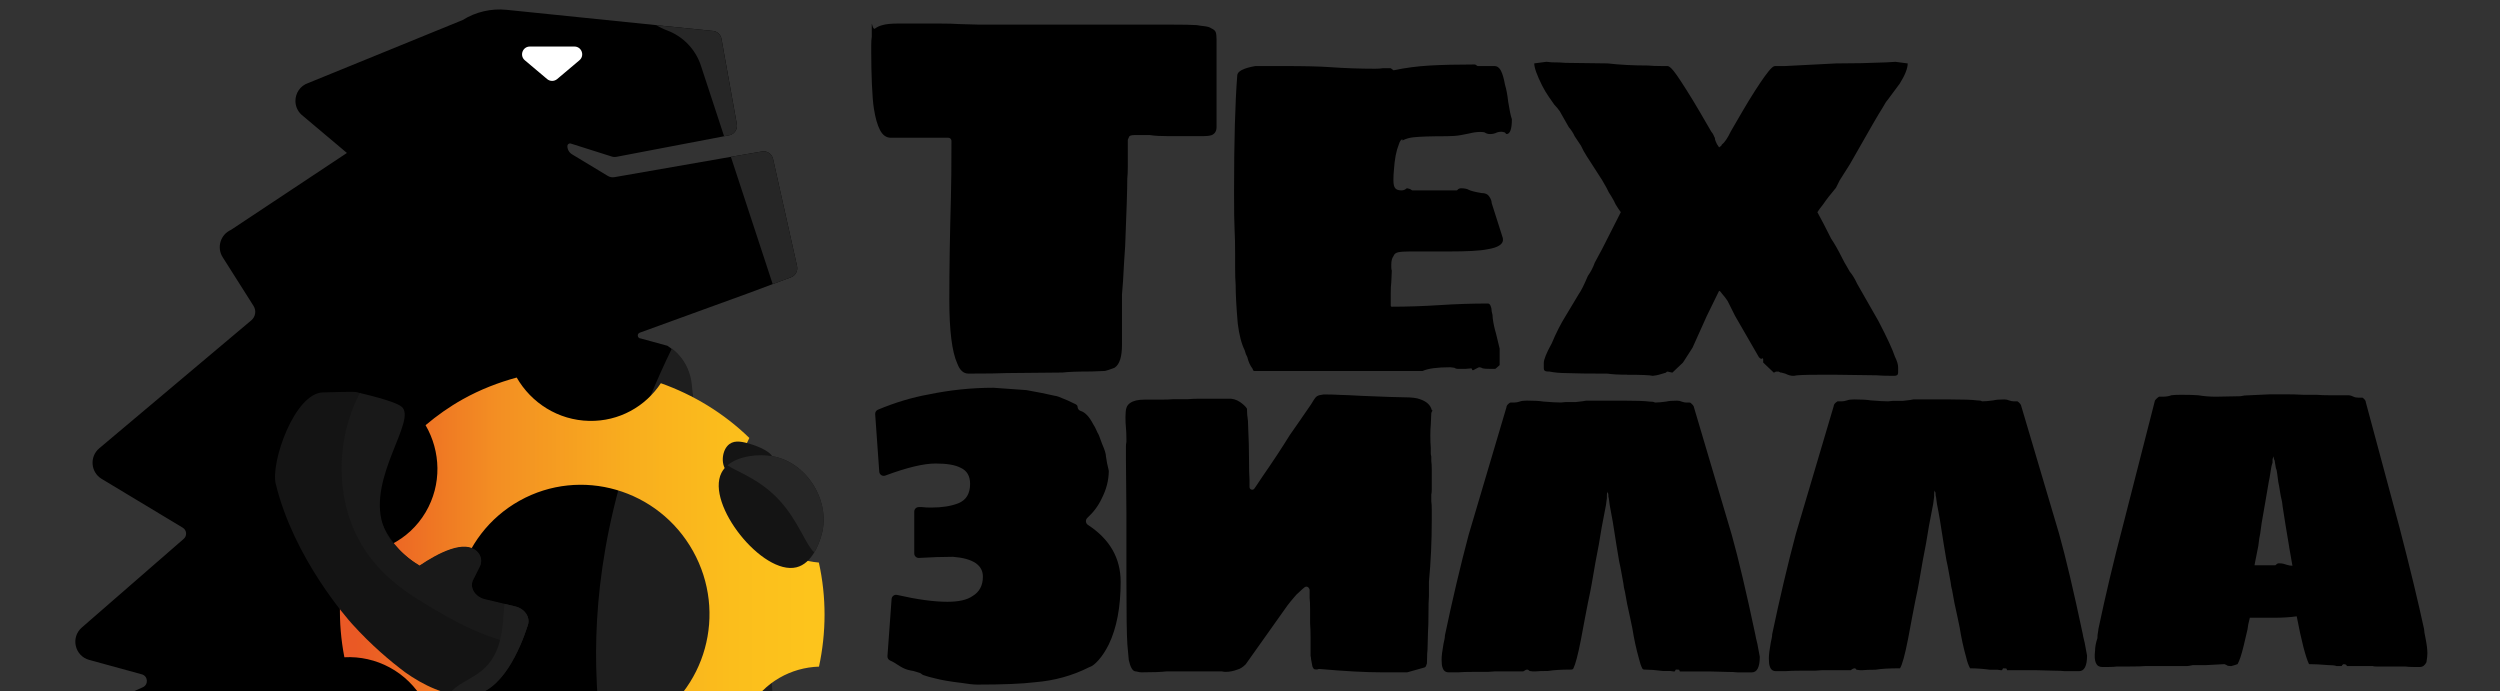 <?xml version="1.0" encoding="UTF-8"?> <svg xmlns="http://www.w3.org/2000/svg" xmlns:xlink="http://www.w3.org/1999/xlink" id="_Слой_1" data-name="Слой 1" viewBox="0 0 1734.51 479.69"><rect x="0" y="0" width="1734.51" height="479.69" fill="#333333" stroke="none"/><defs><style> .cls-1 { fill: #1e1e1e; } .cls-2 { fill: url(#_Безымянный_градиент_540); } .cls-3 { fill: #141414; } .cls-4 { fill: #fff; } .cls-5 { fill: #262626; } .cls-6 { fill: #191919; } </style><linearGradient id="_Безымянный_градиент_540" data-name="Безымянный градиент 540" x1="235.83" y1="424.06" x2="572.06" y2="424.06" gradientUnits="userSpaceOnUse"><stop offset=".03" stop-color="#ea5925"></stop><stop offset=".04" stop-color="#ea5a24"></stop><stop offset=".32" stop-color="#f38e23"></stop><stop offset=".38" stop-color="#f49522"></stop><stop offset=".6" stop-color="#f9ae1e"></stop><stop offset=".81" stop-color="#fbbe1c"></stop><stop offset=".97" stop-color="#fdc41c"></stop></linearGradient></defs><g><path d="M-334.12,765.72l463.05-7.62c2.25-.02,4.03,1.97,3.76,4.23l-5.72,46.43c-.66,5.35,3.52,10.1,8.93,10.1h139.81c8.85,0,12.39-11.4,5.11-16.42l-9.62-6.65-10.85-7.48-5.62-75.29c-.31-4.27,5.62-5.65,7.22-1.67l16.62,41.9c.59,1.43,1.99,2.38,3.53,2.35l107.02-1.78,18.65,58.74c1.17,3.74,4.64,6.28,8.56,6.28h124.09c8.82,0,12.37-11.39,5.1-16.4l-17.36-11.96-29.52-68.56c-.82-1.85-3.24-2.31-4.67-.88l-20.26,20.59c-2.22,2.28-5.91-.24-4.64-3.13l39.63-90.93,20.44-46.99c3.82-8.72,5.52-18.21,5.02-27.74,4.03-46.76,3.07-83.2-.57-111.79-3.74-29.44-10.33-50.57-17.24-66.11,0,0-3.04-6.85-7.42-18.02-2.16-5.54-4.65-12.15-7.25-19.5-8.99-25.46-19.33-59.94-22.19-90.55-.01-.11-.07-.75-.18-1.61-.29-2.1-.98-5.61-2.68-9.55-.68-1.57-1.53-3.21-2.57-4.85-3.53-5.56-8.02-9.02-11.03-10.97-6.14-1.68-12.3-3.37-18.44-5.05-2.33,0-2.9-3.23-.72-4.02,22.36-8.13,71.03-25.79,73.94-26.87l18.29-6.82,12.7-4.74c3.14-1.18,4.94-4.49,4.21-7.76l-.79-3.58-15.88-70.86c-.77-3.47-4.17-5.72-7.69-5.11l-11.54,1.99-10.01,1.74-80.83,14.11c-1.59.27-3.21-.02-4.59-.88l-24.79-14.97c-2.12-1.28-3.24-3.5-3.24-5.73.01-1.04.87-1.83,1.83-1.83.18,0,.37.03.55.09l27.84,8.82c.29.12.59.21.89.28.56.14,1.15.22,1.73.22.39,0,.77-.03,1.16-.1l74.77-14.28,3.49-.67c1.3-.24,2.44-.88,3.32-1.72,1.61-1.48,2.44-3.74,2.02-6.05l-10.68-59.22c-.59-3.19-3.37-5.49-6.61-5.49l-38.59-3.94-103.89-10.63c-10.66-1.08-21.38,1.4-30.47,7.08l-107.19,43.72c-5.67,1.93-8.84,7.11-8.84,12.41,0,3.37,1.29,6.77,4.04,9.42l31.68,26.68-80.45,53.37c-7.29,3.23-10.02,12.22-5.75,18.95l21.41,33.8c2.06,3.25,1.4,7.51-1.54,9.99l-105.51,88.81c-6.84,5.79-5.99,16.6,1.7,21.22l56.25,33.86c2.78,1.68,3.13,5.59.67,7.73l-70.71,61.52c-7.88,6.86-4.93,19.72,5.15,22.48l36.46,9.99c4.35,1.18,4.8,7.16.69,8.99l-131.93,58.96c-6.69,2.99-9.6,10.87-6.5,17.5l29.2,62.29-142.88,22.54c-6.61,1.06-11.38,6.92-11.04,13.61l2.89,56.77-77.46-19.62c-3.23-.82-6.62-.39-9.55,1.22l-92.44,51.1c-11.93,6.6-7.09,24.74,6.54,24.53Z"></path><path class="cls-4" d="M367.62,32.29h30.91c5.03,0,7.33,6.28,3.48,9.53l-15.46,13.04c-2.01,1.7-4.95,1.7-6.96,0l-15.46-13.04c-3.85-3.25-1.55-9.53,3.48-9.53Z"></path><path class="cls-5" d="M517.1,107.08l-10.01,1.74,29.01,88.31,12.7-4.74c3.14-1.18,4.94-4.49,4.21-7.76l-.79-3.58-15.88-70.86c-.77-3.47-4.17-5.72-7.69-5.11l-11.54,1.99Z"></path><path class="cls-5" d="M455.33,17.45c2.25,1.41,4.72,2.62,7.39,3.61,11.17,4.13,19.84,13.13,23.56,24.45l16.11,49.04,3.49-.67c1.3-.24,2.44-.88,3.32-1.72,1.61-1.48,2.44-3.74,2.02-6.05l-10.68-59.22c-.59-3.19-3.37-5.49-6.61-5.49l-38.59-3.94Z"></path><path class="cls-1" d="M360.77,754.31l28.81-.48,4.03,12.71c20.83-4.65,49.13-16.44,78.79-34.59l36.77-84.38,20.44-46.99c3.83-8.72,5.52-18.21,5.02-27.74,4.03-46.76,3.07-83.2-.57-111.79-3.74-29.44-10.33-50.57-17.24-66.11,0,0-3.04-6.85-7.42-18.02-2.16-5.54-4.65-12.15-7.25-19.5-8.99-25.46-19.33-59.94-22.19-90.55-.01-.11-.07-.75-.18-1.61-.29-2.1-.98-5.61-2.68-9.55-.68-1.57-1.53-3.21-2.57-4.85-2.6-4.09-5.71-7.04-8.38-9.09-44.78,92.21-53.6,167.12-52.51,220.57,1.44,69.78,20,113.61-1.44,186.37-16.98,57.63-45.94,88.91-51.41,105.6Z"></path><g id="Gear"><path class="cls-2" d="M240.6,383.72c-5.64,23.42-6.38,48.01-1.67,72.29,21.86-1.19,43.65,9.92,55.14,30.51,11.5,20.61,9.5,44.99-2.99,62.96,18.16,16.78,39.53,29.08,62.4,36.55,9.85-19.18,29.86-32.11,52.85-31.65,22.26.46,41.5,13.27,51.34,31.79,9.87-3.29,19.6-7.4,28.99-12.63,12.03-6.72,22.76-14.86,32.39-23.84-9.68-17.84-10.12-40.08.84-58.65,10.54-17.87,29.03-27.94,48.33-28.55,5.05-23.47,5.26-48.06-.09-72.2-18.99-1.6-36.96-12.37-47.03-30.44-10.07-18.04-9.82-39.01-1.21-56.02-17.74-17.22-38.78-29.95-61.4-37.98-10.63,16.12-28.92,26.58-49.67,26.15-21.57-.44-40.24-12.48-50.34-30.08-12.71,3.46-25.28,8.31-37.31,15.02-9.39,5.24-18,11.35-25.92,18.04,10.55,18.09,11.37,41.18.07,60.36-11.7,19.83-33.19,30.05-54.71,28.37ZM360.47,347.4c42.48-23.71,96.36-8.05,120.35,34.94,23.99,42.98,9.01,97.07-33.46,120.76-42.46,23.69-96.34,8.03-120.33-34.96-23.99-42.98-9-97.06,33.44-120.74Z"></path></g><path class="cls-3" d="M191.35,335.82c12.56,51.65,50,93.83,53.02,97.16,13.52,14.95,26.68,25.94,36.88,33.57.01.01.02.02.03.02,11.55,8.16,28.24,17.08,44.86,15.96,22-1.49,34.86-32.56,40.1-48.85,1.7-5.25-2.26-10.98-8.59-12.5l-21.27-5.1c-6.94-1.66-10.84-8.27-8.11-13.69l4.65-9.24c1.63-3.24,1.06-7.21-1.78-10.06-8.72-8.78-27.42,1.16-40.02,9.67-15.6-10.22-22.37-21.05-25.68-28.86-6.29-14.85-2.23-23.83-6.05-56.64-2.66-22.88-3.18-30.08-9.05-34.04-2.71-1.83-4.15-1.48-26.27-.96-19.63.46-36.43,48.42-32.75,63.57Z"></path><path class="cls-6" d="M246.02,368.57c-13.42-29.86-11.63-67.06,3.72-96.01.1.05.21.09.31.13.18.08.3.13.31.14.43.19,23.37,5.2,28.31,9.38,10.78,9.12-23.42,48.8-13.22,81.3,4.41,14.06,16.01,23.18,25.68,28.86,12.59-8.51,31.3-18.46,40.02-9.67,2.84,2.85,3.41,6.83,1.78,10.06l-4.65,9.24c-2.73,5.43,1.17,12.03,8.11,13.69l21.27,5.1c6.33,1.52,10.29,7.25,8.59,12.5-1.3,4.03-3.06,8.97-5.32,14.14-25.63-4.61-48.92-18.38-60-24.93-17.56-10.38-41.75-24.68-54.9-53.94Z"></path><path class="cls-1" d="M312.19,481.31c4.58,1.05,9.28,1.53,13.97,1.21,22-1.48,34.86-32.55,40.1-48.85.28-.88.4-1.77.38-2.64.13-4.54-3.54-8.94-8.97-10.24l-7.64-1.83c-.02.12-.03.24-.04.37-.68,7.29-.88,16.15-3.02,24.67-1.95,7.81-5.54,15.36-12.63,21.21-7.75,6.37-18.8,10.01-22.14,16.1Z"></path></g><path class="cls-3" d="M552.53,393.61c5.57-1.34,9.59-5.62,12.41-10.34,4.2-7.02,5.78-15,5.89-15.67,4.07-22.12-11.71-46.84-34.67-51.05-9.77-1.79-23.66-.38-31.46,6.31-1.73,1.48-3.16,3.23-4.18,5.26-10.93,21.8,28.52,71.18,52.01,65.49Z"></path><path class="cls-3" d="M536.32,318.64c.29-4.79-10.75-9.17-15.73-10.59-4.86-1.39-10.36-2.97-14.45,0-5.29,3.85-6.16,13.83-2.25,18.3,7.21,8.23,32-.69,32.43-7.71Z"></path><path class="cls-5" d="M504.7,322.86c7.38,4.85,22.87,9.61,36.59,24.84,12.73,14.12,17.87,30.51,23.64,35.57,4.2-7.02,5.78-15,5.89-15.67,4.07-22.12-11.71-46.84-34.67-51.05-9.77-1.79-23.66-.38-31.46,6.31Z"></path><path d="M664.17,252.23c-3.69-8.11-5.53-22.85-5.53-44.23s.37-44.35,1.11-71.14c.24-8.48.37-21.5.37-39.07,0-.48-.16-.95-.44-1.33h0c-.42-.56-1.07-.88-1.77-.88h-39.81c-3.2,0-5.71-1.78-7.56-5.34-1.84-3.56-3.26-8.53-4.24-14.93-1.23-7.37-1.84-24.93-1.84-38.7v-5.16c0-2.37.11-4.29.34-5.74.02-.11.03-.21.03-.32v-8.68c0-1.47.74,4.24,2.21,3.13,1.47-1.11,3.19-1.9,5.16-2.4,2.45-.74,6.14-1.11,11.06-1.11h28.01c6.14,0,10.81.13,14.01.37l13.64.37h132.69c9.46,0,15.68.12,18.68.36.08,0,.16.02.24.03,1.22.24,2.9.48,5.04.71,2.21.25,3.81.74,4.79,1.47,1.72.74,2.76,1.66,3.13,2.76.37,1.11.55,2.76.55,4.98v60.82c0,2.71-1.11,4.55-3.32,5.53-1.47.5-3.44.74-5.9.74h-23.96c-5.55,0-9.79-.23-12.74-.71-.11-.02-.22-.03-.33-.03h-10.89c-2.21,0-3.44.5-3.69,1.47,0,.25-.13.55-.37.92-.25.37-.37.8-.37,1.29v18.06c0,3.61-.12,6.4-.35,8.36,0,.08-.01.15-.01.23,0,7.18-.5,22.75-1.47,46.69l-.74,11.06c-.49,10.24-.98,17.7-1.46,22.38,0,.07-.01.14-.01.22v34.9c0,8.16-1.64,13.39-4.93,15.69-.15.11-.33.19-.5.26-2.9,1.11-4.96,1.8-6.18,2.07-.13.03-.25.04-.38.05l-9.02.36c-9.49,0-16.22.24-20.16.72-.08,0-.15.01-.23.01l-38.58.37c-4.92.24-13.76.37-26.54.37-3.44,0-6.02-2.33-7.74-7Z"></path><path d="M869.03,255.82c-1.67-2.18-2.87-4.82-3.6-7.94-.01-.05-.03-.1-.06-.15-.71-1.21-1.31-2.76-1.79-4.66,0-.04-.02-.08-.04-.11-2.2-4.42-3.79-10.54-4.77-18.38-.98-11.29-1.47-20.25-1.47-26.88,0-.02,0-.03,0-.04-.25-2.95-.37-6.99-.37-12.14v-8.85c0-7.37-.13-13.14-.37-17.32-.25-4.42-.37-13.14-.37-26.17,0-34.89.74-61.8,2.21-80.72,0-2.94,4.16-5.15,12.47-6.62.04,0,.08-.01.12-.01h20.21c14.01,0,24.45.25,31.33.74,10.32.74,20.76,1.11,31.33,1.11,2.42,0,4.24-.12,5.48-.36.04,0,.07-.01.11-.01h5.25c.15,0,.29.05.4.14l1.43,1.15c.15.12.34.16.52.13,8.02-1.68,16.27-2.77,24.77-3.26,8.6-.49,19.04-.74,31.33-.74.45,0,1,.31,1.66.92.12.11.28.18.44.18h11.54c1.96,0,3.5,1.11,4.61,3.32,1.1,2.21,2.02,5.39,2.76,9.55,0,.02,0,.04.01.06.97,3.19,1.71,7.11,2.2,11.76.96,6.04,1.81,10.06,2.54,12.06.03.07.04.14.04.22-.01,6.8-1.25,10.2-3.69,10.2-.22,0-.55-.3-.97-.9-.09-.13-.22-.23-.37-.26l-1.24-.31c-1.23-.24-2.58-.12-4.05.37-1.47.74-3.08,1.11-4.79,1.11-1.45,0-2.66-.35-3.63-1.06-.04-.03-.07-.05-.11-.07-.52-.22-1.61-.34-3.26-.34-2.21,0-4.79.37-7.74,1.11-.98.25-2.89.62-5.71,1.11-2.83.5-6.08.74-9.77.74-10.57,0-18.19.25-22.85.74-2.71.25-5.29.98-7.74,2.21v-.74c-.99,0-1.84,1.23-2.58,3.69-1.72,4.18-2.83,9.95-3.32,17.32-.25,2.21-.37,4.67-.37,7.37s.43,4.55,1.29,5.53c.86.99,2.27,1.47,4.24,1.47,1.38,0,2.54-.43,3.49-1.29.13-.11.29-.19.46-.17.44.04.97.16,1.58.36.65.22,1.21.53,1.67.94.12.1.26.16.42.16h30.73c.23,0,.42-.13.55-.31.23-.34.54-.6.92-.79.49-.24.98-.37,1.47-.37,2.45,0,4.3.37,5.53,1.11,1.47.73,4.4,1.47,8.8,2.2.03,0,.06,0,.09,0,2.43,0,4.14.75,5.11,2.21,1.2,1.69,1.82,3.26,1.84,4.71,0,.05,0,.11.03.16l7.72,24.25c.74,3.93-2.95,6.51-11.06,7.74-4.67.99-13.64,1.47-26.91,1.47h-26.91c-3.44,0-6.02.18-7.74.55-1.69.36-2.79,1.26-3.29,2.69-.02.05-.04.09-.07.13-.95,1.24-1.43,3.18-1.43,5.84v1.47c0,1.13.1,1.95.31,2.46.04.09.05.17.05.26l-.36,7.94s0,.03,0,.05c-.25,1.72-.37,4.29-.37,7.72v8.57c0,.35.29.64.64.64,10.85-.01,21.94-.38,33.27-1.11,11.3-.74,22.48-1.11,33.54-1.11.74,0,1.35.55,1.84,1.66.48,1.08.73,2.35.74,3.79,0,.05,0,.11.03.16.47,1.44.71,3,.71,4.68,0,.02,0,.05,0,.07.49,3.67,1.23,7.1,2.21,10.28l2.56,10.62s.02.1.02.15v11.06c0,.18-.08.36-.22.48l-2.55,2.23c-.12.1-.27.16-.42.16h-3.45c-2.62,0-4.32-.11-5.09-.35-.05-.02-.09-.04-.14-.07-.68-.43-1.46-.66-2.34-.69-.11,0-.22.02-.31.07-.49.24-1.18.59-2.07,1.03-.58.29-1.12.59-1.62.88-.43.25-.96-.06-.96-.55h0c0-.37-.32-.67-.69-.64l-3.7.31s-.04,0-.05,0h-5.5c-.89,0-1.58-.2-2.07-.61-.1-.08-.21-.14-.33-.15l-2.72-.34s-.06,0-.08,0c-8.98,0-15.31.85-19.01,2.53-.08.04-.16.05-.25.05h-116.71c-.48,0-.83-.45-1.08-1.36-.02-.07-.05-.15-.1-.21Z"></path><path d="M1128.96,259.97c-5.9,0-10.45-.25-13.64-.74-13.03,0-22.48-.13-28.38-.37-4.42,0-8.48-.37-12.16-1.11h-1.11c-1.72,0-2.58-.74-2.58-2.21v-3.69c0-2.45,1.84-7,5.53-13.64,2.95-7.12,6.27-13.64,9.95-19.53,5.4-9.09,8.35-14.01,8.85-14.74,1.47-1.96,3.56-6.14,6.27-12.53,1.96-2.7,3.56-5.77,4.79-9.21l5.16-9.58c2.45-4.91,6.76-13.39,12.9-25.43-.99-1.23-2.21-3.07-3.69-5.53-.5-1.23-1.47-3.07-2.95-5.53-1.23-1.72-2.34-3.69-3.32-5.9l-2.95-5.16-6.63-10.32c-.98-1.47-2.34-3.56-4.05-6.27-1.72-2.7-3.08-5.16-4.05-7.37l-4.42-6.63c-.98-2.21-2.34-4.3-4.05-6.27l-6.27-11.06c-1.23-1.72-2.46-3.19-3.69-4.42-.74-.98-2.03-2.82-3.87-5.53-1.84-2.7-3.38-5.28-4.61-7.74-3.69-7.37-5.53-12.53-5.53-15.48l8.48-1.11,3.69.37c3.93,0,7.12.13,9.58.37l29.12.37c8.6.99,17.93,1.47,28.01,1.47,2.45.25,5.65.37,9.58.37h4.05c.98,0,2.45,1.23,4.42,3.69,2.21,2.71,6.63,9.46,13.27,20.27,1.96,3.2,6.14,10.32,12.53,21.38.98,1.23,1.6,2.21,1.84,2.95.24.74.49,1.23.74,1.47,0,.74.18,1.54.55,2.4.37.86.67,1.54.92,2.03l.74,1.11.74,1.11c1.23-.74,1.84-1.35,1.84-1.84,1.96-1.47,4.05-4.54,6.27-9.21,6.39-11.06,10.56-18.18,12.53-21.38,5.9-9.58,10.44-16.34,13.64-20.27,1.96-2.45,3.44-3.69,4.42-3.69h6.63c18.92-.98,30.83-1.6,35.75-1.84,12.04,0,23.71-.24,35.02-.74l6.27-.37,8.48,1.11c0,3.44-1.84,8.11-5.53,14.01l-8.48,11.43c-.74.74-1.84,2.46-3.32,5.16-1.72,2.71-3.93,6.39-6.63,11.06l-16.22,28.38-7,11.06-2.58,5.16c-3.93,4.67-6.88,8.48-8.85,11.43-1.97,2.46-3.32,4.3-4.05,5.53,2.45,4.42,5.65,10.57,9.58,18.43,2.21,3.2,4.79,7.74,7.74,13.64.98,1.97,1.96,3.75,2.95,5.34.98,1.6,1.72,2.89,2.21,3.87,1.72,1.97,3.44,4.79,5.16,8.48l14.74,25.8c5.9,11.31,9.7,19.53,11.43,24.7,1.47,2.95,2.21,5.41,2.21,7.37v3.69c0,1.47-.86,2.21-2.58,2.21h-1.11c-4.67,0-8.48-.13-11.43-.37l-27.28-.37h-12.9c-9.58,0-15.24.24-16.96.74h-.74c-1.47,0-3.2-.5-5.16-1.47-2.46-.74-3.57-.98-3.32-.74l-1.47-.74h-1.84c-.25.25-.74.5-1.47.74l-7.37-7v-2.21c0-.49-.25-.74-.74-.74-.25.74-.98.5-2.21-.74l-16.59-28.75-5.16-10.32c-.5-.74-1.11-1.6-1.84-2.58-.74-.98-1.35-1.72-1.84-2.21-.98-1.47-1.72-2.21-2.21-2.21l-8.48,17.32-9.95,22.12-6.63,10.32-7.37,7-3.32-.74c-.5,0-.86.25-1.11.74-.99.25-2.03.55-3.13.92-1.11.37-2.27.67-3.5.92l-2.58.37c-1.97-.5-7.87-.74-17.69-.74Z"></path><path d="M666.16,473.7c-7.23-.88-12.92-1.86-17.08-2.96-3.73-.88-6.13-1.53-7.23-1.97-1.17-.29-1.95-.63-2.34-1.02-.38-.38-.81-.72-1.33-.86-.78-.2-1.58-.45-2.41-.75-1.21-.44-2.58-.76-4.11-.99-2.41-.44-4.76-1.37-7.06-2.79-2.14-1.32-3.56-2.22-4.28-2.69-.11-.07-.21-.13-.32-.19l-2.57-1.28c-1.13-.56-1.8-1.75-1.71-3.01l2.87-39.62c.14-1.9,1.94-3.23,3.8-2.81,13.96,3.17,25.6,4.76,34.9,4.76,7.88,0,13.68-1.31,17.41-3.94,4.81-2.84,7.23-7.33,7.23-13.47,0-8.07-6.85-12.66-20.54-13.78-.1,0-.2-.01-.29-.01-7.15,0-14.98.26-23.49.78-1.79.11-3.3-1.32-3.3-3.11v-29.05c0-1.72,1.39-3.11,3.11-3.11h2.24c.15,0,.3.01.45.03,1.32.2,3.33.29,6.02.29,7.44,0,13.68-.99,18.72-2.96,5.47-2.19,8.21-6.68,8.21-13.47,0-5.47-2.19-9.2-6.57-11.17-3.73-1.97-9.53-2.96-17.41-2.96-8.27,0-19.89,2.79-34.85,8.36-1.95.73-4.06-.61-4.2-2.69l-2.83-39.91c-.09-1.33.67-2.58,1.89-3.09,11.99-5.01,23.79-8.55,35.39-10.63,14.85-3.06,29.69-4.59,44.55-4.6.08,0,.17,0,.25,0l22.7,1.62c.11,0,.22.02.33.04,7.37,1.3,13.89,2.61,19.54,3.91.22,0,.54.06.99.16.41.11.93.26,1.54.46.06.02.13.05.19.07,4.98,1.95,8.46,3.48,10.42,4.56,1.75.66,2.63,1.43,2.63,2.3h0c0,1.35.86,2.56,2.15,2.95,3.09.95,5.97,3.98,8.63,9.1.04.07.08.14.12.2.84,1.28,1.54,2.56,2.07,3.84.51,1.23,1.07,2.36,1.67,3.39.09.15.16.31.22.47l2.18,5.91c.02.06.04.11.07.17,1.73,3.9,2.59,6.72,2.59,8.46.42,3.15,1.04,6.3,1.86,9.45.07.27.11.55.11.83-.07,6.42-1.71,12.74-4.92,18.96-2.31,4.97-5.62,9.43-9.93,13.39-1.5,1.37-1.32,3.79.38,4.9,15.13,9.87,22.7,23.04,22.7,39.52,0,17.52-2.74,31.97-8.21,43.36-2.19,4.38-4.55,8-7.06,10.84-2.4,2.72-4.46,4.34-6.16,4.86-.16.05-.32.11-.48.19-11.54,5.84-24.06,9.3-37.54,10.39-8.76,1.09-22.12,1.64-40.07,1.64-2.63,0-6.57-.44-11.82-1.31Z"></path><path d="M963.49,466.48h12.55c.17,0,.34-.02.51-.07l11.61-3.27c.6-.17,1.07-.62,1.26-1.21l.34-1.03c.22,0,.33-1.09.33-3.28,0-2.8.11-5.08.32-6.82,0-.05,0-.1.01-.15l.33-12.4c.22-2.63.33-6.78.33-12.48s.11-9.46.32-12.09c0-.05,0-.09,0-.14v-9.7c0-.06,0-.11,0-.17,1.31-13.77,1.96-27.97,1.96-42.62v-7.55c0-2.51-.1-4.32-.3-5.43-.02-.11-.03-.21-.03-.32v-4.5c0-.17.03-.34.07-.51.17-.67.26-1.68.26-3.04v-14.12c0-2.51-.1-4.32-.3-5.43-.02-.11-.03-.21-.03-.32v-2.94c0-.12-.01-.25-.04-.37l-.26-1.28c-.02-.12-.04-.24-.04-.37v-4c0-.06,0-.11,0-.16-.21-2.18-.32-5.11-.32-8.79,0-2.84.11-5.36.33-7.55l.32-7.37c0-.13.02-.25.05-.37l.14-.55c.08-.34.29-.63.52-.89.25-.29.12-.51-.37-.68-.87-3.5-3.61-6.02-8.21-7.55-2.19-.87-5.8-1.31-10.84-1.31-3.72,0-13.47-.33-29.23-.99-7.82-.43-12.73-.65-14.73-.66-.03,0-.06,0-.1,0-3.25-.21-7.14-.32-11.66-.33-.07,0-.15,0-.22.01-2.13.22-3.62.6-4.49,1.14-.87.55-1.69,1.48-2.46,2.79-.76,1.31-1.36,2.3-1.81,2.96l-6.14,8.9-.57.86c-.64.97-3.32,4.82-8.04,11.54-.02.03-.04.06-.06.09-5.25,8.53-11.59,18.15-19.02,28.86-1.09,1.75-2.41,3.73-3.94,5.91-.49.7-.99,1.44-1.51,2.21-1.02,1.53-3.42.8-3.42-1.04v-5.05s0-.08,0-.12c-.21-3.06-.32-7.42-.32-13.08,0-7.44-.22-15.77-.66-24.96,0-1.75-.11-3.34-.33-4.76-.22-1.42-.33-2.57-.33-3.45,0-2.19-.11-3.28-.33-3.28-.87-1.31-2.41-2.74-4.6-4.27-2.63-1.75-5.36-2.51-8.21-2.3h-19.71c-3.25,0-5.95.11-8.13.32-.05,0-.11,0-.16,0h-9.69c-.06,0-.11,0-.17,0-2.19.22-5.44.32-9.77.32h-10.51c-4.38,0-7.66.77-9.85,2.3-1.31.88-2.19,2.03-2.63,3.45-.44,1.43-.66,3.56-.66,6.41s.11,5.26.33,7.23c.22,2.19.33,4.82.33,7.88v2.04c0,.17-.03.33-.07.5-.17.65-.26,1.55-.26,2.72v8.54l.33,37.77v45.98c0,23.65.22,38.65.66,45l.97,10.71c0,.08.02.17.04.25,1.1,4.96,2.62,7.54,4.57,7.76.44,0,1.04.11,1.81.33.77.22,1.59.33,2.46.33,7.81,0,13.59-.22,17.31-.65.07,0,.13-.01.2-.01h38.07c.17,0,.33.03.49.07.63.17,1.42.26,2.39.26,2.63,0,5.37-.55,8.21-1.64,1.72-.43,3.53-1.59,5.46-3.49.08-.08.16-.17.23-.27l28.8-40.59c1.09-1.52,3.15-4.01,6.17-7.48.04-.05.09-.1.14-.15l4.2-3.87c1.1-1.09,1.97-1.64,2.63-1.64s1.21.28,1.64.82c.44.55.66,1.04.66,1.48v5.48c0,.07,0,.14.01.21.21,1.76.32,4.46.32,8.11v9.45c0,.05,0,.1,0,.15.22,2.41.32,5.67.32,9.78v12.5c0,.21.05.41.12.61.14.42.21.98.21,1.68,0,.21.31,1.88.93,4.99.03.17.09.35.17.5.38.74.67,1.21.86,1.4.22.22.99.33,2.3.33.44-.22.82-.33,1.15-.33h.82c17.3,1.53,31.64,2.3,43.03,2.3h4.6Z"></path><path d="M1281.44,277.79c-1.31.44-2.52.66-3.61.66h-2.96c-1.75,1.09-2.63,2.19-2.63,3.28l-26.28,88.68c-5.7,21.46-11.17,44.67-16.42,69.63,0,.87-.11,1.81-.33,2.79-.22.99-.44,2.02-.66,3.12-.88,4.81-1.31,8.43-1.31,10.84,0,2.63.22,4.49.66,5.58.66,2.19,2.08,3.28,4.27,3.28h6.57c2.63-.22,6.24-.33,10.84-.33h9.85l4.6-.33h20.04c.22-.22.6-.49,1.15-.82.54-.33,1.15-.49,1.81-.49.44.22.76.54.99.99l2.63.33h1.31c2.19-.22,5.26-.33,9.2-.33,3.72-.66,9.41-.99,17.08-.99,1.53-2.41,3.39-9.2,5.58-20.36l2.96-15.77,1.97-10.18,1.64-7.88.99-5.26c1.75-10.51,3.39-19.6,4.93-27.26,1.09-7.23,2.74-16.32,4.93-27.26l.66-4.93v-1.64c0-1.1.11-2.08.33-2.96,0,.44.11.76.33.99s.33.54.33.99c0,1.31.11,2.19.33,2.63l.66,4.93c1.31,6.35,2.84,15.44,4.6,27.26l1.97,11.82c.66,2.84,1.2,5.58,1.64,8.21.44,2.63.87,5.03,1.31,7.23.22,1.97.44,3.28.66,3.94.22.66.33,1.09.33,1.31.87,5.47,2.08,11.5,3.61,18.07l1.64,7.88c1.09,7.01,2.63,14.01,4.6,21.02.66,2.84,1.53,5.26,2.63,7.23,4.38,0,8.98.33,13.8.99h5.26l2.3.33h.66l.33-.33c.22-.66.44-.99.66-.99,1.53,0,2.3.11,2.3.33s.05.38.16.49c.11.11.16.27.16.49h20.36l12.48.33c3.06,0,5.47.11,7.23.33h9.85c3.72,0,5.58-3.61,5.58-10.84l-1.64-8.87c-.88-3.51-1.31-5.48-1.31-5.91-6.35-30-11.82-53.21-16.42-69.63l-26.28-88.68c0-.44-.28-.99-.82-1.64-.55-.66-1.15-1.21-1.81-1.64h-2.63c-.88,0-1.97-.22-3.28-.66-.88-.44-1.97-.66-3.28-.66-3.28,0-5.8.22-7.55.66-3.07.44-5.7.66-7.88.66-.44-.44-1.64-.66-3.61-.66-3.07-.44-9.2-.66-18.39-.66h-25.62c-.66.22-3.07.55-7.23.99h-6.9l-3.28.33c-2.85,0-6.9-.22-12.15-.66-2.63-.44-6.46-.66-11.5-.66-2.19,0-3.83.22-4.93.66Z"></path><path d="M1453.56,451.61c0-2.63.54-5.58,1.64-8.87,0-1.53.11-2.79.33-3.78.22-.99.33-1.81.33-2.46,5.04-23.86,10.62-47.41,16.75-70.62l22.34-87.37c0-.44.33-.99.99-1.64s1.31-1.2,1.97-1.64h2.3c2.63,0,4.71-.33,6.24-.99,1.31-.22,3.61-.33,6.9-.33,5.26,0,9.2.11,11.82.33,3.94.66,7.99.99,12.15.99l17.08-.33c1.75-.44,3.83-.66,6.24-.66l14.45-.66h10.84c4.16,0,8.21.11,12.15.33h9.2c2.19.22,5.36.33,9.53.33h12.48c.66,0,1.31.11,1.97.33.66.22,1.2.44,1.64.66.87.44,1.97.66,3.28.66h2.96c1.53,1.1,2.3,2.19,2.3,3.28l23.32,86.71c7.23,27.81,12.92,51.35,17.08,70.62,0,1.1.33,3.18.99,6.24.87,4.38,1.31,7.88,1.31,10.51,0,1.53-.22,3.61-.66,6.24-1.1,2.19-2.63,3.28-4.6,3.28h-3.61c-2.85,0-5.04-.11-6.57-.33h-19.71c-1.53,0-2.41-.11-2.63-.33h-18.07l-.33-.66c-.44-.44-1.1-.66-1.97-.66l-.99.66c0,.44-.22.66-.66.66h-3.28c-1.1-.44-3.07-.66-5.91-.66-5.26-.44-9.64-.66-13.14-.66-2.41-5.03-5.26-16.09-8.54-33.17-4.6.66-9.85.99-15.77.99h-16.75c-.88,3.28-1.43,6.03-1.64,8.21-.22,1.1-1.1,4.82-2.63,11.17-1.53,6.35-2.96,10.62-4.27,12.81l-1.97.66c-.66.22-1.43.44-2.3.66h-.66c-1.31,0-2.19-.22-2.63-.66-.88-.44-1.43-.66-1.64-.66l-12.48.66h-9.2c-1.1.22-1.97.39-2.63.49-.66.11-1.1.16-1.31.16h-28.9c-1.97.22-6.03.33-12.15.33h-7.88c-1.31.22-3.4.33-6.24.33h-3.94c-4.16,0-5.8-3.72-4.93-11.17ZM1588.23,379.35l-2.63-15.77c-.44-3.06-.88-5.86-1.31-8.38-.44-2.51-.77-4.87-.99-7.06-.66-2.63-1.15-5.09-1.48-7.39-.33-2.3-.71-4.43-1.15-6.41-.22-1.31-.44-3.01-.66-5.09-.22-2.08-.55-3.56-.99-4.43l-.66-3.94c0-.87-.22-1.64-.66-2.3l-.33-1.97-.66,1.97v2.3c0,.22-.11.61-.33,1.15-.22.55-.44,1.48-.66,2.79-.22,1.1-.44,2.46-.66,4.11-.22,1.64-.55,3.45-.99,5.42l-2.3,13.47-2.63,15.11-.99,7.23c-.44,1.75-.88,4.6-1.31,8.54-1.97,9.85-2.85,14.34-2.63,13.47h14.45c.22-.22.54-.49.99-.82.44-.33.76-.49.99-.49h.99c1.09,0,2.02.11,2.79.33.76.22,1.48.44,2.14.66,1.31.44,2.63.66,3.94.66-1.31-7.44-2.08-11.82-2.3-13.14Z"></path><path d="M1054.39,278.6c-1.31.44-2.52.66-3.61.66h-2.5c-.3,0-.6.09-.85.25-1.49,1.01-2.24,2.02-2.24,3.03l-26.28,88.68c-5.69,21.42-11.15,44.59-16.39,69.5-.02.09-.03.18-.03.27-.01.83-.12,1.72-.33,2.66-.22.99-.44,2.02-.66,3.12-.88,4.81-1.31,8.43-1.31,10.84,0,2.63.22,4.49.66,5.58.66,2.19,2.08,3.28,4.27,3.28h6.51s.08,0,.12,0c2.62-.22,6.22-.32,10.78-.32h9.8s.07,0,.11,0l4.49-.32s.07,0,.11,0h19.43c.33,0,.65-.11.92-.31.21-.15.47-.32.78-.51.34-.21.71-.35,1.09-.42.46-.09.96,0,1.29.34.04.04.08.08.12.13.25.29.59.49.97.54l1.86.23c.06,0,.13.01.19.01h1.15s.09,0,.14,0c2.16-.21,5.16-.32,9.01-.32.08,0,.16,0,.24-.02,3.57-.62,8.92-.94,16.06-.96.57,0,1.11-.31,1.36-.83,1.44-2.94,3.15-9.45,5.13-19.54l2.96-15.77,1.97-10.18,1.64-7.88.99-5.26c1.75-10.51,3.39-19.6,4.93-27.26,1.09-7.22,2.73-16.29,4.92-27.21,0-.03.01-.06.02-.1l.64-4.78c0-.07.01-.13.01-.2v-1.54c0-1.1.11-2.08.33-2.96,0,.44.11.76.33.99s.33.54.33.99c0,1.31.11,2.19.33,2.63l.65,4.88s.01.07.02.1c1.31,6.35,2.84,15.42,4.59,27.21l1.96,11.78s.01.06.02.08c.65,2.83,1.19,5.56,1.63,8.17.43,2.6.86,4.99,1.3,7.17,0,.04.01.08.02.12.21,1.94.43,3.23.65,3.88.22.66.33,1.09.33,1.31.87,5.47,2.08,11.5,3.61,18.07l1.64,7.88c1.09,7.01,2.63,14.01,4.6,21.02.57,2.47,1.3,4.61,2.2,6.42.25.5.77.8,1.33.81,4.08.04,8.34.36,12.79.97.06,0,.13.01.19.01h5.05c.07,0,.14,0,.22.02l2.19.31h.66l.33-.33c.22-.66.44-.99.66-.99,1.53,0,2.3.11,2.3.33s.05.38.16.49c.11.11.16.27.16.49h20.36l12.48.33c3.02,0,5.4.1,7.14.32.06,0,.11.01.17.01h9.77c3.69,0,5.56-3.56,5.58-10.69,0-.1,0-.2-.03-.3l-1.61-8.67s-.01-.06-.02-.09c-.81-3.25-1.24-5.17-1.3-5.76,0-.07-.01-.14-.03-.21-6.34-29.95-11.81-53.12-16.4-69.52l-26.28-88.68c0-.44-.28-.99-.82-1.64-.44-.52-.9-.97-1.4-1.36-.26-.19-.58-.29-.9-.29h-2.13c-.88,0-1.97-.22-3.28-.66-.88-.44-1.97-.66-3.28-.66-3.25,0-5.75.22-7.49.64-.04.01-.09.02-.13.02-2.83.4-5.28.62-7.35.64-.25,0-.5-.06-.72-.18-.56-.31-1.65-.47-3.27-.47-.06,0-.12,0-.18-.01-3.1-.43-9.2-.65-18.31-.65h-25.37c-.14,0-.28.01-.42.05-.84.22-3.16.53-6.98.93-.05,0-.11,0-.16,0h-6.74c-.05,0-.1,0-.15,0l-3.13.31c-.05,0-.11,0-.16,0-2.83,0-6.84-.22-12.02-.65-.04,0-.07,0-.11-.01-2.63-.43-6.44-.65-11.44-.65-2.19,0-3.83.22-4.93.66Z"></path></svg> 
